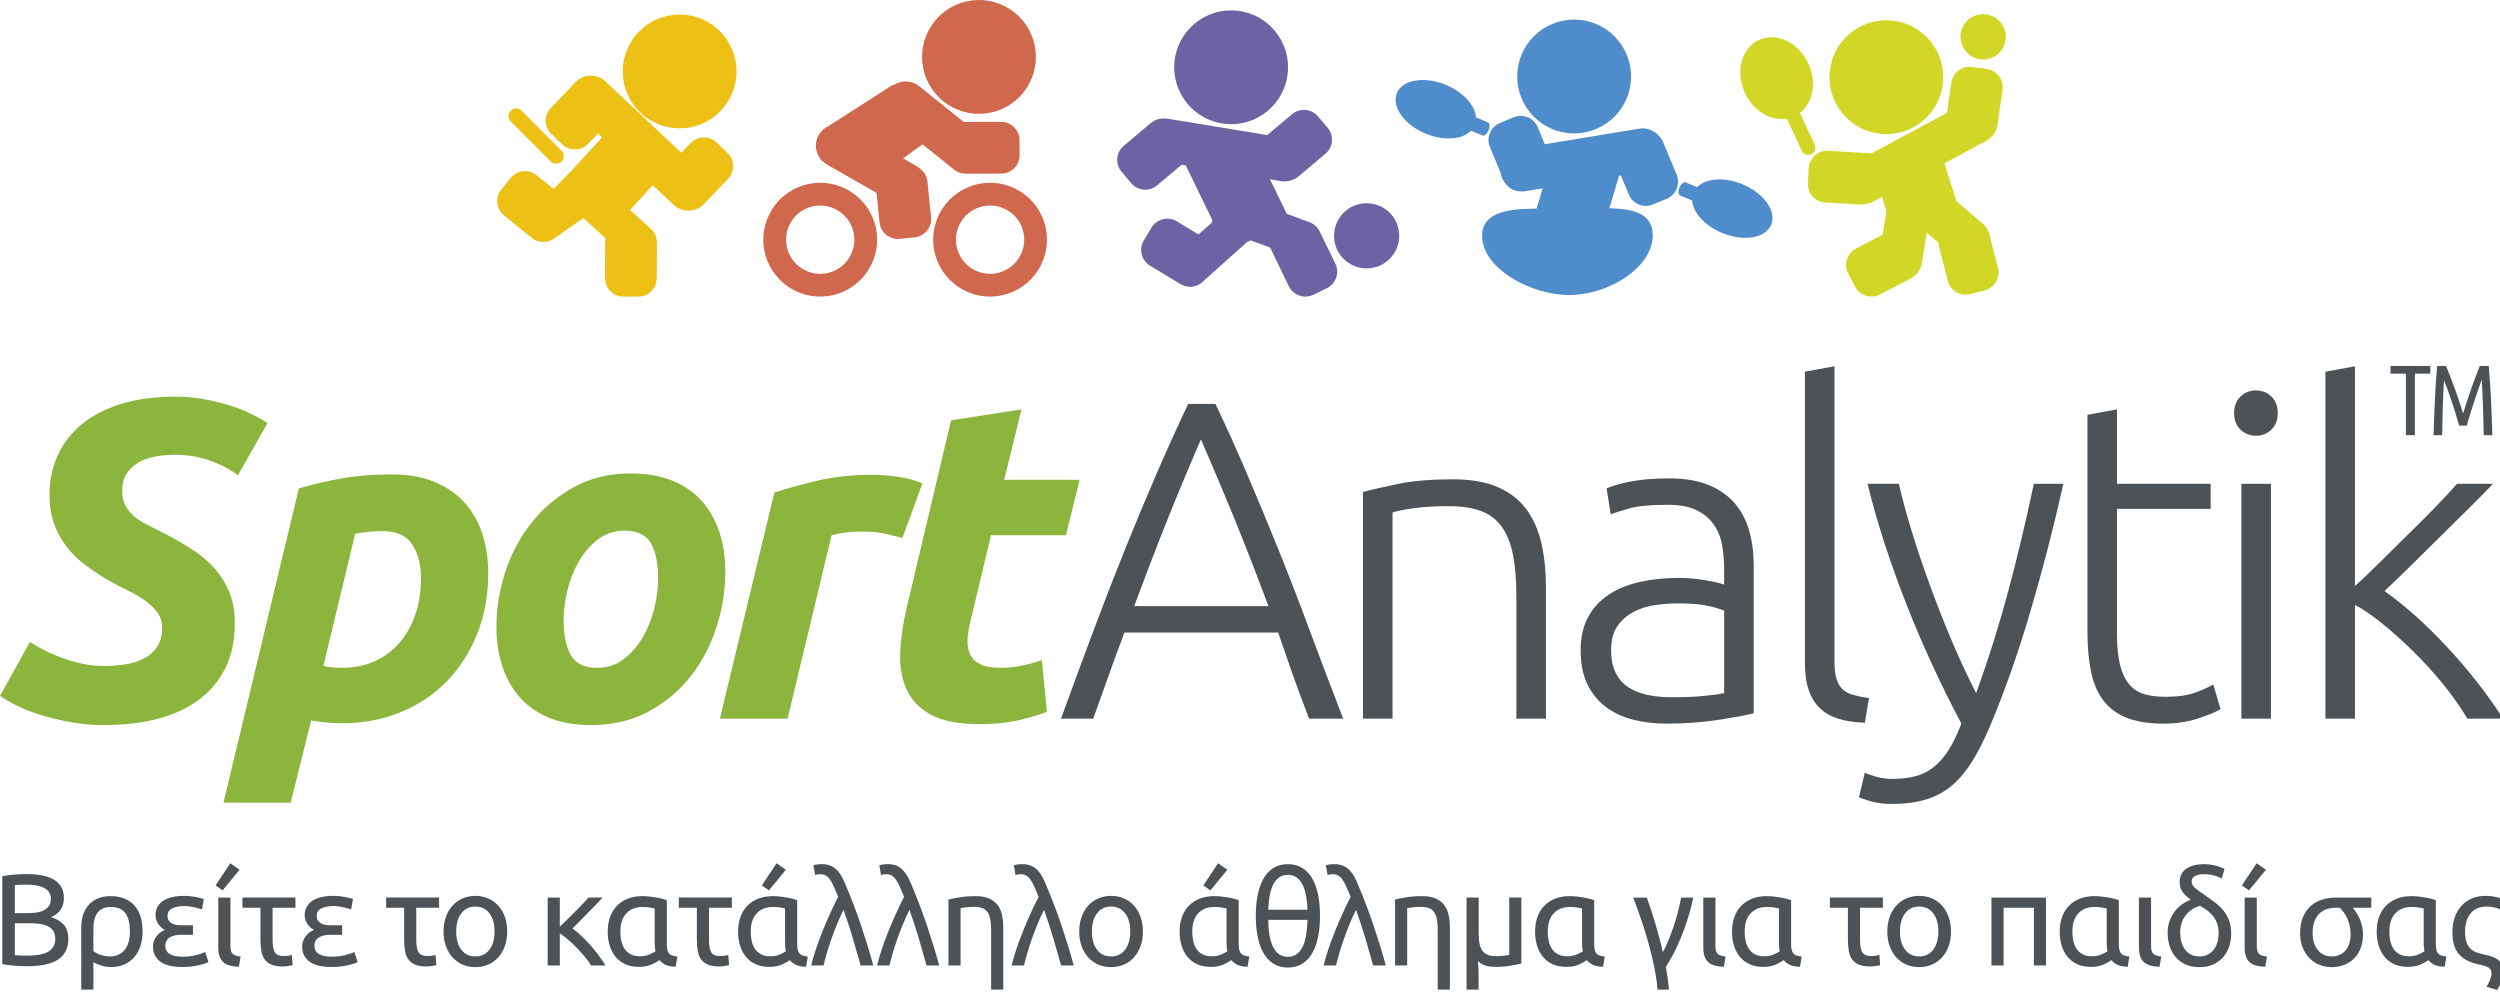 <?xml version="1.0" encoding="utf-8"?>
<!-- Generator: Adobe Illustrator 16.0.4, SVG Export Plug-In . SVG Version: 6.00 Build 0)  -->
<!DOCTYPE svg PUBLIC "-//W3C//DTD SVG 1.1//EN" "http://www.w3.org/Graphics/SVG/1.1/DTD/svg11.dtd">
<svg version="1.1" id="Vrstva_1" xmlns="http://www.w3.org/2000/svg" xmlns:xlink="http://www.w3.org/1999/xlink" x="0px" y="0px"
	 width="590px" height="237px" viewBox="0 0 590 237" enable-background="new 0 0 590 237" xml:space="preserve">
<g>
	<path fill="#D2D626" d="M445.182,31.651c7.41,0,13.426-6.017,13.426-13.428c0-7.419-6.016-13.437-13.426-13.437
		c-7.424,0-13.428,6.018-13.428,13.437C431.754,25.635,437.758,31.651,445.182,31.651z M427.463,36.398
		c0.842-0.396,1.213-1.395,0.807-2.248l-3.492-7.492c3.111-2.398,4.041-7.275,1.99-11.687c-2.316-4.985-7.562-7.455-11.68-5.531
		c-4.139,1.935-5.609,7.526-3.285,12.509c1.998,4.277,6.143,6.692,9.896,6.061l3.518,7.573
		C425.615,36.422,426.608,36.789,427.463,36.398z M471.543,12.719c2.217-1.942,2.447-5.325,0.5-7.55
		c-1.943-2.215-5.324-2.434-7.537-0.5c-2.213,1.941-2.451,5.317-0.5,7.537C465.948,14.432,469.33,14.661,471.543,12.719z
		 M468.901,16.301l-3.482-0.494c-2.367-0.337-4.574,1.318-4.904,3.694l-1.035,7.128l-16.416,8.834
		c-0.359,0.117-0.674,0.29-0.934,0.502l-0.4,0.215l-10.312-0.587c-2.398-0.133-4.441,1.719-4.576,4.108l-0.174,3.526
		c-0.137,2.399,1.707,4.441,4.102,4.565l8.41,0.47c0.449,0.023,0.877-0.042,1.289-0.146c0.555-0.092,1.104-0.259,1.621-0.546
		l2.068-1.113l1.039,3.293l-0.889,5.622l-6.326,3.317c-2.117,1.114-2.936,3.74-1.807,5.873l1.635,3.115
		c1.123,2.117,3.752,2.934,5.877,1.818l6.744-3.543c0.484-0.195,0.934-0.455,1.334-0.784c0.16-0.124,0.303-0.261,0.443-0.402
		c0.047-0.048,0.096-0.092,0.141-0.142c0.166-0.186,0.312-0.384,0.443-0.594c0.049-0.073,0.102-0.143,0.146-0.22
		c0.018-0.033,0.031-0.066,0.047-0.1c0.293-0.529,0.512-1.111,0.602-1.747l1.115-7.049l0.018-0.005l2.723,2.33
		c0.016,0.303,0.059,0.609,0.139,0.914l2.115,8.155c0.607,2.324,2.988,3.71,5.305,3.104l3.42-0.903
		c2.314-0.611,3.697-2.99,3.092-5.307l-1.852-7.142c-0.072-0.63-0.26-1.246-0.562-1.814c-0.283-0.579-0.689-1.067-1.172-1.458
		c-0.021-0.016-0.033-0.036-0.053-0.052l-6.174-5.278l-2.803-8.928l9.963-5.356c0.854-0.476,1.504-1.169,1.953-1.965
		c0.006-0.013,0.016-0.025,0.023-0.039c0.076-0.136,0.137-0.278,0.201-0.421c0.076-0.169,0.146-0.339,0.203-0.52
		c0.037-0.12,0.062-0.242,0.09-0.364c0.021-0.102,0.061-0.197,0.076-0.303l1.184-8.348
		C472.938,18.839,471.289,16.639,468.901,16.301z"/>
	<path fill="#6D63A4" d="M290.549,29.308c7.412,0,13.43-6.015,13.43-13.428c0-7.418-6.018-13.431-13.43-13.431
		c-7.422,0-13.438,6.013-13.438,13.431C277.112,23.293,283.127,29.308,290.549,29.308z M322.526,47.96
		c-4.244,0-7.691,3.446-7.691,7.689c0,4.25,3.447,7.693,7.691,7.693c4.252,0,7.695-3.443,7.695-7.693
		C330.221,51.406,326.778,47.96,322.526,47.96z M311.442,54.617c-0.527-1.09-1.453-1.857-2.518-2.214l0.002-0.006l-5.244-1.928
		l-3.961-8.15l2.703,0.446c0.771,0.113,1.523,0.031,2.225-0.183c0.611-0.158,1.195-0.438,1.709-0.875l6.449-5.424
		c1.836-1.549,2.062-4.293,0.516-6.13l-2.281-2.688c-1.541-1.83-4.285-2.066-6.113-0.517l-5.867,4.932l-23.597-3.887
		c-0.422-0.062-0.834-0.056-1.239-0.016c-0.814,0.042-1.612,0.316-2.31,0.824c-0.174,0.116-0.338,0.242-0.497,0.377l-6.22,5.236
		c-1.838,1.55-2.066,4.286-0.514,6.117l2.272,2.696c1.55,1.835,4.292,2.071,6.122,0.513l5.781-4.858l0.979,0.162
		c0.002,0.004,0.003,0.008,0.004,0.012L286.135,52l-0.195,0.604l-3.109,2.723l-5.11-3.102c-2.048-1.234-4.72-0.561-5.961,1.488
		l-1.822,3.017c-1.24,2.06-0.573,4.727,1.475,5.972l7.219,4.361c1.513,0.913,3.364,0.785,4.726-0.168l0.01,0.01l0.051-0.046
		c0.234-0.169,0.454-0.365,0.654-0.584l10.213-9.142l0.874-0.402l4.586,1.685l4.414,9.141c1.053,2.161,3.66,3.05,5.805,2.002
		l3.184-1.549c2.148-1.05,3.041-3.656,1.984-5.813L311.442,54.617z"/>
	<path fill="#D0684D" d="M224.929,25.398c6.607,3.373,14.697,0.748,18.07-5.852c3.373-6.61,0.751-14.701-5.854-18.077
		c-6.606-3.37-14.698-0.747-18.071,5.856C215.704,13.931,218.326,22.016,224.929,25.398z M218.881,42.866
		c-0.127-1.236-0.767-2.289-1.678-2.99c-0.296-0.278-0.618-0.536-0.988-0.744l-3.081-1.764l4.59-3.311l7.291,5.854
		c0.001,0.001,0.002,0.001,0.002,0.001c0.719,0.622,1.635,1.011,2.648,1.056c0.076,0.008,0.152,0.015,0.229,0.02l8.401-0.019
		c2.398-0.008,4.335-1.951,4.325-4.352l-0.01-3.524c-0.002-2.407-1.955-4.344-4.356-4.338l-8.433,0.016
		c-0.121,0-0.233,0.025-0.351,0.036l-10.588-8.505c-1.745-1.379-4.106-1.413-5.884-0.28c-0.289,0.047-0.568,0.154-0.819,0.335
		l-14.577,9.347c-0.011,0.008-0.015,0.021-0.025,0.028c-0.969,0.433-1.819,1.153-2.375,2.15c-1.375,2.459-0.5,5.561,1.952,6.936
		l11.715,6.711l0.703,6.973c0.239,2.388,2.373,4.122,4.766,3.876l3.507-0.358c2.382-0.244,4.123-2.379,3.881-4.758L218.881,42.866z
		 M239.767,44.603c-6.603-3.374-14.7-0.753-18.073,5.857c-3.368,6.601-0.75,14.684,5.863,18.063
		c6.601,3.379,14.691,0.754,18.062-5.855C248.992,56.066,246.372,47.97,239.767,44.603z M240.834,60.231
		c-2.022,3.965-6.879,5.526-10.839,3.511c-3.966-2.023-5.531-6.883-3.514-10.845c2.024-3.96,6.879-5.537,10.845-3.504
		C241.281,51.41,242.857,56.267,240.834,60.231z M199.679,44.603c-6.609-3.374-14.699-0.753-18.067,5.857
		c-3.376,6.601-0.756,14.684,5.848,18.063c6.606,3.379,14.699,0.754,18.069-5.855C208.905,56.066,206.282,47.97,199.679,44.603z
		 M200.748,60.231c-2.025,3.965-6.882,5.526-10.838,3.511c-3.968-2.023-5.541-6.883-3.519-10.845
		c2.022-3.96,6.877-5.537,10.846-3.504C201.2,51.41,202.773,56.267,200.748,60.231z"/>
	<path fill="#4E8CCB" d="M371.494,31.478c7.42,0,13.439-6.006,13.439-13.429c0-7.415-6.02-13.426-13.439-13.426
		c-7.432,0-13.43,6.011-13.43,13.426C358.065,25.472,364.063,31.478,371.494,31.478z M392.461,33.457
		c-0.248-0.595-0.617-1.097-1.061-1.51c-1.102-1.193-2.754-1.844-4.479-1.59l-22.348,3.677l-1.652-3.997
		c-0.92-2.223-3.461-3.272-5.684-2.357l-3.256,1.346c-2.221,0.917-3.281,3.457-2.361,5.672l2.547,6.143
		c0.164,1.115,0.689,2.08,1.43,2.823c0.832,0.958,2.035,1.513,3.297,1.505c0.35,0.021,0.705,0.009,1.066-0.044l4.098-0.674
		l-1.418,4.78c-6.801,0.038-12.873,0.833-12.852,6.461c0.037,7.765,11.623,14,20.713,13.928c9.09-0.056,19.562-6.407,19.543-14.165
		c-0.016-5.076-4.551-6.172-10.225-6.308l2.273-7.66l0.443-0.073l1.865,4.491c0.912,2.22,3.457,3.273,5.662,2.357l3.266-1.34
		c2.219-0.913,3.275-3.454,2.367-5.679L392.461,33.457z M411.205,43.476c-4.303-1.776-8.652-1.399-10.686,0.68l-2.699-1.117
		c-0.455-0.183-1.105,0.362-1.465,1.221c-0.357,0.865-0.277,1.703,0.172,1.89l2.814,1.166c0.193,2.832,2.979,5.974,7.094,7.674
		c5.076,2.098,10.256,1.221,11.559-1.95C419.328,49.854,416.283,45.573,411.205,43.476z M351.301,30.753
		c0.361-0.859,0.287-1.705-0.164-1.89l-2.814-1.161c-0.193-2.827-2.977-5.969-7.094-7.677c-5.076-2.096-10.26-1.218-11.568,1.955
		c-1.316,3.181,1.73,7.457,6.799,9.562c4.305,1.772,8.658,1.4,10.689-0.688l2.699,1.117
		C350.297,32.157,350.957,31.616,351.301,30.753z"/>
	<path fill="#EDC016" d="M160.399,30.285c7.416,0,13.426-6.008,13.426-13.423c0-7.421-6.011-13.434-13.426-13.434
		c-7.426,0-13.436,6.013-13.436,13.434C146.963,24.277,152.973,30.285,160.399,30.285z M169.133,33.626
		c-1.734-1.655-4.482-1.592-6.145,0.141l-2.193,2.286l-17.918-16.862c-2.079-1.905-5.303-1.761-7.209,0.317
		c-0.069,0.075-0.115,0.162-0.179,0.24l-5.511,5.736c-1.66,1.738-1.594,4.49,0.139,6.14l2.55,2.444
		c1.737,1.654,4.483,1.594,6.141-0.147l2.302-2.396l0.961,0.906l-6.85,7.48l-4.561,4.693l-4.053-3.273
		c-1.873-1.498-4.604-1.206-6.105,0.668l-2.213,2.749c-1.502,1.874-1.204,4.603,0.663,6.103l6.56,5.296
		c1.53,1.235,3.631,1.243,5.17,0.186l0.017,0.02l6.957-4.902l5.284,4.787c-0.071,0.312-0.118,0.634-0.119,0.967l-0.042,8.42
		c-0.008,2.41,1.933,4.352,4.333,4.362l3.527,0.009c2.4,0.007,4.349-1.935,4.354-4.33l0.04-8.432
		c0.007-1.184-0.467-2.257-1.233-3.042l0.005-0.005l-5.111-4.633l5.354-5.845l4.967,4.677c1.33,1.216,3.13,1.585,4.753,1.152
		c0.819-0.178,1.595-0.595,2.218-1.25l0.157-0.163c0.022-0.024,0.049-0.04,0.071-0.064c0.014-0.015,0.022-0.033,0.035-0.047
		l5.573-5.807c1.657-1.735,1.599-4.488-0.14-6.141L169.133,33.626z M129.978,38.11c0.707,0.706,1.842,0.706,2.551,0
		c0.701-0.704,0.701-1.841,0-2.55l-9.431-9.441c-0.706-0.703-1.847-0.703-2.555,0c-0.699,0.702-0.704,1.85,0,2.557L129.978,38.11z"
		/>
</g>
<g>
	<g>
		<path fill="#8BB53C" d="M24.545,157.174c1.643,0,3.286-0.124,4.93-0.374c1.642-0.25,3.108-0.695,4.394-1.34
			c1.286-0.644,2.339-1.554,3.162-2.733c0.822-1.178,1.233-2.697,1.233-4.556c0-1.428-0.395-2.66-1.18-3.697
			c-0.786-1.034-1.786-1.983-3-2.84c-1.215-0.856-2.572-1.643-4.073-2.357c-1.5-0.716-3.001-1.501-4.502-2.359
			c-1.928-1.142-3.75-2.356-5.465-3.644c-1.716-1.285-3.18-2.732-4.395-4.34c-1.214-1.607-2.18-3.395-2.894-5.359
			c-0.715-1.965-1.071-4.233-1.071-6.806c0-3.286,0.624-6.341,1.875-9.164c1.25-2.822,3.108-5.27,5.572-7.342
			c2.466-2.072,5.556-3.697,9.271-4.877c3.715-1.179,8.075-1.769,13.076-1.769c2.286,0,4.502,0.197,6.646,0.59
			s4.145,0.875,6.001,1.447c1.858,0.572,3.556,1.233,5.091,1.983c1.536,0.75,2.84,1.482,3.912,2.196l-6.966,12.326
			c-1.787-1.358-3.965-2.501-6.537-3.429c-2.572-0.929-5.359-1.394-8.359-1.394c-1.644,0-3.216,0.143-4.717,0.428
			c-1.501,0.287-2.822,0.768-3.965,1.447s-2.055,1.555-2.733,2.626c-0.679,1.072-1.019,2.394-1.019,3.965
			c0,1.429,0.268,2.626,0.804,3.591c0.536,0.965,1.233,1.805,2.091,2.519c0.857,0.716,1.857,1.357,3,1.93
			c1.143,0.573,2.358,1.179,3.644,1.822c2.214,1.144,4.359,2.357,6.431,3.644c2.072,1.286,3.894,2.771,5.466,4.448
			c1.572,1.68,2.824,3.59,3.752,5.733c0.928,2.145,1.393,4.682,1.393,7.61c0,4.073-0.75,7.61-2.251,10.612
			c-1.501,3.001-3.607,5.5-6.323,7.5c-2.715,2.002-5.948,3.484-9.7,4.449c-3.75,0.965-7.914,1.448-12.486,1.448
			c-3.001,0-5.805-0.252-8.414-0.753c-2.607-0.499-4.965-1.088-7.073-1.767c-2.108-0.679-3.93-1.411-5.466-2.198
			c-1.538-0.785-2.771-1.499-3.699-2.145l7.075-12.753c0.857,0.572,1.894,1.18,3.108,1.821c1.215,0.645,2.589,1.251,4.126,1.824
			c1.536,0.57,3.161,1.053,4.877,1.445C20.9,156.978,22.687,157.174,24.545,157.174z"/>
		<path fill="#8BB53C" d="M115.223,135.203c0,5.216-0.858,9.986-2.572,14.309c-1.715,4.323-4.091,8.057-7.128,11.2
			c-3.037,3.145-6.682,5.592-10.933,7.342c-4.251,1.751-8.876,2.626-13.878,2.626c-2.429,0-4.86-0.217-7.289-0.644l-4.822,19.398
			H52.738l17.792-74.167c2.858-0.857,6.126-1.625,9.807-2.304c3.681-0.679,7.664-1.019,11.952-1.019c4,0,7.447,0.608,10.342,1.823
			c2.894,1.215,5.27,2.876,7.126,4.984c1.858,2.109,3.233,4.574,4.126,7.395C114.776,128.969,115.223,131.988,115.223,135.203z
			 M76.318,157.174c1.215,0.286,2.714,0.43,4.501,0.43c2.787,0,5.322-0.518,7.608-1.554c2.286-1.037,4.235-2.483,5.842-4.342
			c1.607-1.856,2.859-4.089,3.752-6.698c0.894-2.607,1.339-5.484,1.339-8.629c0-3.071-0.679-5.681-2.036-7.823
			c-1.358-2.144-3.716-3.215-7.073-3.215c-2.288,0-4.431,0.213-6.431,0.643L76.318,157.174z"/>
		<path fill="#8BB53C" d="M139.449,171.109c-3.787,0-7.073-0.573-9.86-1.716c-2.787-1.144-5.091-2.75-6.913-4.823
			c-1.822-2.072-3.198-4.52-4.126-7.341c-0.929-2.822-1.393-5.95-1.393-9.38c0-4.287,0.695-8.573,2.09-12.861
			c1.393-4.288,3.447-8.145,6.163-11.575c2.715-3.43,6.037-6.234,9.966-8.414c3.93-2.179,8.433-3.269,13.506-3.269
			c3.715,0,6.985,0.572,9.807,1.715s5.145,2.751,6.966,4.823c1.822,2.074,3.198,4.521,4.126,7.343
			c0.929,2.821,1.395,5.948,1.395,9.377c0,4.288-0.679,8.574-2.037,12.861c-1.358,4.288-3.359,8.146-6.003,11.576
			c-2.644,3.431-5.948,6.234-9.913,8.414C149.256,170.018,144.665,171.109,139.449,171.109z M147.381,125.236
			c-2.357,0-4.431,0.679-6.216,2.037c-1.787,1.357-3.288,3.071-4.502,5.143c-1.215,2.071-2.125,4.341-2.732,6.807
			c-0.607,2.466-0.912,4.806-0.912,7.02c0,3.645,0.572,6.448,1.715,8.414c1.143,1.964,3.215,2.947,6.216,2.947
			c2.357,0,4.429-0.679,6.216-2.037c1.787-1.357,3.288-3.072,4.502-5.145c1.215-2.071,2.125-4.341,2.732-6.805
			c0.607-2.464,0.912-4.806,0.912-7.02c0-3.645-0.572-6.449-1.715-8.414S150.382,125.236,147.381,125.236z"/>
		<path fill="#8BB53C" d="M212.98,126.95c-1.429-0.355-2.842-0.695-4.235-1.019c-1.393-0.32-3.447-0.482-6.163-0.482
			c-1,0-2.108,0.09-3.323,0.269c-1.215,0.178-2.215,0.374-3,0.591l-10.397,43.3h-15.97l12.862-53.376
			c3.073-1,6.521-1.946,10.342-2.84c3.824-0.894,8.128-1.34,12.917-1.34c1.785,0,3.767,0.162,5.947,0.482
			c2.18,0.322,4.091,0.84,5.735,1.554L212.98,126.95z"/>
		<path fill="#8BB53C" d="M224.452,99.19l16.612-2.572l-4.071,16.613h17.792l-3.216,13.078h-17.685l-4.715,19.72
			c-0.429,1.644-0.697,3.18-0.804,4.608c-0.108,1.43,0.071,2.662,0.536,3.697c0.464,1.038,1.268,1.84,2.411,2.412
			c1.143,0.573,2.715,0.857,4.717,0.857c1.714,0,3.376-0.161,4.983-0.482s3.233-0.768,4.876-1.34l1.18,12.22
			c-2.145,0.785-4.466,1.464-6.966,2.036c-2.501,0.569-5.467,0.855-8.896,0.855c-4.93,0-8.754-0.732-11.469-2.196
			s-4.644-3.464-5.787-6.001c-1.143-2.538-1.644-5.449-1.501-8.735s0.644-6.754,1.501-10.397L224.452,99.19z"/>
		<path fill="#4C5256" d="M308.951,169.608c-1.408-3.634-2.709-7.137-3.898-10.506c-1.189-3.367-2.326-6.646-3.41-9.833h-36.259
			c-1.231,3.188-2.439,6.469-3.625,9.836c-1.185,3.371-2.439,6.872-3.764,10.503h-7.61c2.82-7.733,5.484-14.941,7.992-21.619
			c2.507-6.677,4.966-12.996,7.375-18.956s4.802-11.689,7.176-17.185c2.375-5.495,4.869-11,7.481-16.516h6.447
			c2.617,5.506,5.1,11.011,7.448,16.517c2.348,5.506,4.731,11.237,7.147,17.193c2.418,5.957,4.869,12.279,7.354,18.969
			c2.482,6.687,5.211,13.886,8.186,21.597H308.951z M283.422,103.692c-2.682,6.163-5.296,12.423-7.842,18.78
			c-2.547,6.355-5.183,13.211-7.908,20.568h31.674c-2.738-7.361-5.406-14.222-8.001-20.582
			C288.75,116.099,286.109,109.843,283.422,103.692z"/>
		<path fill="#4C5256" d="M321.664,116.117c2.072-0.572,4.857-1.215,8.357-1.929c3.502-0.714,7.787-1.072,12.859-1.072
			c4.213,0,7.73,0.608,10.551,1.823c2.822,1.215,5.072,2.948,6.752,5.2c1.678,2.249,2.875,4.948,3.59,8.093
			c0.713,3.145,1.07,6.608,1.07,10.396v30.981h-6.975v-28.722c0-3.93-0.268-7.251-0.803-9.967c-0.535-2.715-1.428-4.93-2.676-6.646
			c-1.252-1.713-2.893-2.946-4.926-3.696c-2.035-0.751-4.586-1.126-7.656-1.126c-3.285,0-6.121,0.179-8.512,0.536
			c-2.391,0.356-3.943,0.68-4.658,0.964v48.656h-6.975V116.117z"/>
		<path fill="#4C5256" d="M393.944,112.903c3.641,0,6.732,0.518,9.268,1.554c2.535,1.037,4.59,2.465,6.16,4.287
			c1.57,1.823,2.715,3.984,3.43,6.485c0.713,2.5,1.07,5.216,1.07,8.145v34.94c-0.713,0.215-1.75,0.446-3.107,0.695
			c-1.357,0.252-2.93,0.52-4.717,0.806s-3.77,0.518-5.949,0.695c-2.18,0.18-4.412,0.27-6.697,0.27c-2.932,0-5.629-0.322-8.094-0.965
			c-2.467-0.643-4.611-1.66-6.432-3.053c-1.822-1.394-3.25-3.18-4.287-5.358c-1.037-2.178-1.555-4.84-1.555-7.982
			c0-3,0.572-5.572,1.717-7.716c1.141-2.143,2.748-3.91,4.822-5.305c2.068-1.391,4.535-2.409,7.393-3.053
			c2.857-0.643,5.965-0.963,9.322-0.963c1,0,2.055,0.053,3.16,0.159c1.109,0.108,2.18,0.251,3.217,0.43
			c1.037,0.18,1.928,0.357,2.678,0.535c0.752,0.18,1.27,0.34,1.555,0.482v-3.429c0-1.929-0.143-3.802-0.428-5.626
			c-0.285-1.819-0.912-3.464-1.875-4.928s-2.32-2.643-4.07-3.537c-1.748-0.893-4.051-1.339-6.906-1.339
			c-4.07,0-7.104,0.286-9.104,0.857c-2,0.572-3.463,1.037-4.393,1.393l-0.965-6.123c1.213-0.571,3.09-1.107,5.627-1.607
			C387.319,113.153,390.371,112.903,393.944,112.903z M394.576,164.55c2.715,0,5.09-0.09,7.125-0.27
			c2.035-0.176,3.766-0.409,5.195-0.695v-19.471c-0.785-0.355-2.035-0.731-3.748-1.124c-1.715-0.393-4.072-0.59-7.072-0.59
			c-1.713,0-3.498,0.124-5.355,0.373c-1.857,0.25-3.572,0.785-5.143,1.607c-1.57,0.818-2.855,1.943-3.857,3.369
			c-0.998,1.426-1.498,3.316-1.498,5.672c0,2.068,0.338,3.817,1.016,5.241c0.68,1.428,1.645,2.569,2.895,3.425
			c1.248,0.856,2.75,1.48,4.498,1.873S392.364,164.55,394.576,164.55z"/>
		<path fill="#4C5256" d="M440.114,170.566c-2.359-0.073-4.414-0.376-6.168-0.912c-1.75-0.535-3.215-1.357-4.395-2.464
			s-2.074-2.537-2.684-4.288c-0.605-1.75-0.91-3.946-0.91-6.588V87.727l6.975-1.286v69.643c0,1.714,0.162,3.089,0.484,4.125
			c0.32,1.037,0.803,1.856,1.445,2.464c0.645,0.607,1.484,1.054,2.52,1.34s2.27,0.536,3.697,0.75L440.114,170.566z"/>
		<path fill="#4C5256" d="M462.883,170.766c-2.312-4.347-4.559-8.878-6.74-13.593c-2.186-4.714-4.227-9.481-6.123-14.303
			c-1.898-4.822-3.633-9.644-5.209-14.466c-1.574-4.821-2.932-9.563-4.068-14.224h7.396c0.785,3.434,1.787,7.136,3.002,11.105
			c1.215,3.971,2.586,8.065,4.119,12.283c1.531,4.218,3.221,8.542,5.072,12.975c1.854,4.433,3.867,8.778,6.047,13.041
			c1.582-4.412,2.986-8.582,4.211-12.509c1.223-3.929,2.357-7.839,3.402-11.73c1.043-3.892,2.051-7.873,3.021-11.942
			c0.973-4.07,1.967-8.479,2.979-13.223h6.965c-2.32,10.362-4.926,20.443-7.818,30.243c-2.889,9.801-6.045,18.76-9.467,26.878
			c-1.357,3.215-2.752,5.983-4.186,8.306c-1.434,2.32-3.029,4.231-4.783,5.732c-1.756,1.499-3.799,2.607-6.129,3.322
			c-2.33,0.713-5.068,1.072-8.223,1.072c-1.791,0-3.42-0.217-4.893-0.646c-1.467-0.43-2.381-0.753-2.74-0.967l1.393-5.799
			c0.287,0.213,1.092,0.518,2.414,0.912c1.322,0.391,2.697,0.589,4.129,0.589c2,0,3.803-0.217,5.414-0.643
			c1.607-0.429,3.055-1.161,4.342-2.194c1.285-1.037,2.447-2.374,3.484-4.014C460.93,175.332,461.928,173.264,462.883,170.766z"/>
		<path fill="#4C5256" d="M499.606,114.181h22.098v5.911h-22.098v29.46c0,3.144,0.27,5.697,0.805,7.661
			c0.535,1.963,1.305,3.48,2.305,4.552s2.215,1.785,3.645,2.144c1.428,0.355,3,0.535,4.717,0.535c2.93,0,5.287-0.339,7.074-1.019
			c1.787-0.679,3.18-1.304,4.18-1.876l1.715,5.8c-1,0.644-2.752,1.376-5.252,2.198c-2.504,0.82-5.219,1.232-8.15,1.232
			c-3.432,0-6.307-0.447-8.631-1.341c-2.322-0.892-4.182-2.25-5.574-4.073c-1.395-1.82-2.377-4.09-2.949-6.805
			c-0.572-2.716-0.857-5.931-0.857-9.647V97.896l6.975-1.286V114.181z"/>
		<path fill="#4C5256" d="M537.547,97.489c0,1.642-0.5,2.943-1.5,3.907c-1.002,0.963-2.219,1.444-3.648,1.444
			s-2.646-0.481-3.646-1.444c-1.002-0.963-1.502-2.265-1.502-3.907c0-1.641,0.5-2.942,1.502-3.906c1-0.963,2.217-1.445,3.646-1.445
			s2.646,0.481,3.648,1.445C537.047,94.546,537.547,95.848,537.547,97.489z M535.94,169.608h-6.975v-55.428h6.975V169.608z"/>
		<path fill="#4C5256" d="M562.739,139.499c2.502,1.757,5.041,3.8,7.617,6.126c2.574,2.33,5.113,4.853,7.617,7.567
			c2.502,2.717,4.857,5.504,7.07,8.361c2.211,2.856,4.096,5.542,5.656,8.055h-8.395c-1.67-2.802-3.613-5.558-5.828-8.265
			c-2.217-2.707-4.541-5.256-6.975-7.646c-2.434-2.393-4.867-4.572-7.301-6.539c-2.434-1.97-4.576-3.438-6.43-4.404v26.854h-6.975
			V87.727l6.975-1.286v51.843c1.555-1.354,3.439-3.141,5.654-5.357c2.213-2.216,4.469-4.444,6.766-6.686s4.467-4.412,6.51-6.512
			c2.041-2.102,3.76-3.952,5.156-5.549h8.498c-1.645,1.726-3.529,3.637-5.648,5.731c-2.119,2.097-4.33,4.279-6.629,6.553
			c-2.299,2.272-4.564,4.509-6.791,6.712C567.059,135.378,564.875,137.486,562.739,139.499z"/>
	</g>
</g>
<g>
	<path fill="#4C5256" d="M573.547,86.362v1.815h-3.631v14.524h-2.123V88.177h-3.631v-1.815H573.547z"/>
	<path fill="#4C5256" d="M580.36,100.438c-0.314-1.132-0.635-2.216-0.965-3.254c-0.33-1.037-0.65-2.016-0.955-2.935
		c-0.307-0.92-0.602-1.757-0.885-2.511s-0.543-1.415-0.777-1.98c-0.064,0.896-0.115,1.883-0.154,2.959
		c-0.039,1.077-0.078,2.181-0.117,3.313c-0.039,1.131-0.07,2.268-0.094,3.407c-0.025,1.14-0.045,2.229-0.061,3.266h-2.027
		c0.047-1.415,0.096-2.841,0.143-4.279c0.047-1.438,0.105-2.854,0.176-4.244c0.07-1.391,0.15-2.747,0.236-4.067
		s0.186-2.57,0.295-3.749h2.09c0.283,0.676,0.607,1.482,0.969,2.417c0.361,0.936,0.729,1.914,1.098,2.936
		c0.371,1.022,0.729,2.043,1.076,3.065c0.346,1.022,0.646,1.957,0.896,2.806c0.252-0.849,0.543-1.784,0.873-2.806
		c0.328-1.021,0.674-2.043,1.035-3.065s0.719-2,1.072-2.936c0.352-0.935,0.67-1.741,0.953-2.417h2.104
		c0.109,1.179,0.207,2.429,0.295,3.749c0.086,1.32,0.166,2.676,0.236,4.067c0.07,1.391,0.129,2.806,0.176,4.244
		c0.047,1.438,0.096,2.864,0.143,4.279h-2.029c-0.031-1.037-0.059-2.13-0.082-3.277c-0.023-1.147-0.055-2.299-0.094-3.454
		c-0.039-1.156-0.082-2.279-0.129-3.372c-0.049-1.093-0.104-2.095-0.166-3.006c-0.143,0.393-0.318,0.884-0.531,1.474
		c-0.211,0.589-0.432,1.23-0.66,1.922c-0.227,0.692-0.463,1.402-0.707,2.133c-0.244,0.731-0.473,1.435-0.684,2.11
		c-0.213,0.676-0.4,1.293-0.566,1.851c-0.164,0.558-0.295,1.01-0.389,1.355H580.36z"/>
</g>
<g>
	<path fill="#4C5256" d="M6.302,228.027c-0.432,0-0.899-0.011-1.402-0.03c-0.503-0.021-1.006-0.052-1.509-0.093
		c-0.503-0.041-1.001-0.093-1.494-0.154c-0.493-0.062-0.944-0.143-1.355-0.246v-20.697c0.411-0.103,0.862-0.186,1.355-0.247
		c0.493-0.062,0.991-0.112,1.494-0.153c0.503-0.041,1.001-0.072,1.494-0.093s0.955-0.03,1.386-0.03c1.232,0,2.387,0.092,3.465,0.276
		c1.078,0.186,2.012,0.498,2.803,0.939c0.79,0.442,1.412,1.022,1.863,1.74c0.452,0.72,0.678,1.602,0.678,2.649
		c0,1.17-0.277,2.13-0.832,2.88c-0.555,0.749-1.294,1.309-2.218,1.678c1.252,0.37,2.249,0.955,2.988,1.756s1.109,1.931,1.109,3.389
		c0,2.136-0.786,3.742-2.356,4.819C12.2,227.488,9.71,228.027,6.302,228.027z M3.499,215.492H6.64c0.739,0,1.437-0.051,2.095-0.154
		c0.657-0.103,1.227-0.287,1.709-0.555c0.482-0.267,0.862-0.615,1.14-1.047c0.277-0.432,0.416-0.975,0.416-1.633
		c0-0.615-0.144-1.134-0.431-1.555c-0.288-0.421-0.683-0.76-1.186-1.017s-1.093-0.446-1.771-0.57
		c-0.677-0.123-1.396-0.185-2.156-0.185c-0.76,0-1.355,0.011-1.787,0.031c-0.431,0.021-0.821,0.052-1.17,0.092V215.492z
		 M3.499,217.895v7.515c0.226,0.021,0.493,0.042,0.801,0.062c0.267,0.021,0.58,0.036,0.939,0.047s0.775,0.016,1.248,0.016
		c0.883,0,1.72-0.057,2.51-0.17c0.79-0.112,1.483-0.312,2.079-0.601c0.595-0.287,1.073-0.688,1.432-1.201
		c0.359-0.513,0.539-1.16,0.539-1.94c0-0.697-0.134-1.288-0.4-1.771c-0.267-0.482-0.652-0.867-1.155-1.155
		c-0.503-0.287-1.104-0.493-1.802-0.616c-0.698-0.123-1.479-0.185-2.341-0.185H3.499z"/>
	<path fill="#4C5256" d="M26.291,228.212c-0.904,0-1.73-0.123-2.479-0.369s-1.34-0.503-1.771-0.77v6.468h-2.864V218.88
		c0-1.108,0.149-2.114,0.447-3.019c0.297-0.903,0.739-1.679,1.324-2.325c0.585-0.646,1.298-1.149,2.141-1.509
		c0.842-0.359,1.817-0.539,2.926-0.539c2.443,0,4.328,0.714,5.652,2.141c1.325,1.427,1.987,3.506,1.987,6.236
		c0,1.212-0.165,2.326-0.493,3.342c-0.329,1.017-0.806,1.895-1.433,2.634s-1.396,1.319-2.31,1.74
		C28.503,228.002,27.461,228.212,26.291,228.212z M22.04,224.455c0.636,0.473,1.294,0.801,1.971,0.985
		c0.678,0.185,1.314,0.277,1.91,0.277c0.821,0,1.529-0.148,2.125-0.447c0.595-0.297,1.088-0.708,1.478-1.231
		s0.678-1.145,0.862-1.863c0.185-0.719,0.277-1.488,0.277-2.311c0-1.868-0.349-3.306-1.047-4.312
		c-0.699-1.006-1.879-1.51-3.542-1.51c-1.294,0-2.29,0.422-2.988,1.264c-0.698,0.842-1.047,2.197-1.047,4.065V224.455z"/>
	<path fill="#4C5256" d="M43.415,211.427c0.493,0,0.986,0.025,1.479,0.076c0.493,0.052,0.949,0.119,1.371,0.2
		c0.42,0.083,0.79,0.165,1.109,0.247c0.318,0.082,0.559,0.164,0.724,0.246l-0.431,2.434c-0.103-0.041-0.303-0.108-0.601-0.2
		c-0.298-0.093-0.642-0.186-1.032-0.277c-0.391-0.093-0.812-0.17-1.263-0.231s-0.883-0.092-1.293-0.092
		c-1.109,0-2.043,0.18-2.803,0.539c-0.76,0.359-1.14,0.929-1.14,1.709c0,0.493,0.103,0.889,0.308,1.186
		c0.205,0.298,0.462,0.529,0.77,0.693s0.657,0.272,1.047,0.323c0.39,0.052,0.77,0.077,1.139,0.077h2.741v2.248h-2.803
		c-0.473,0-0.935,0.047-1.386,0.139c-0.452,0.093-0.853,0.236-1.201,0.432c-0.35,0.195-0.627,0.462-0.832,0.801
		c-0.206,0.339-0.308,0.754-0.308,1.247c0,1.705,1.406,2.557,4.22,2.557c0.595,0,1.17-0.041,1.725-0.123s1.062-0.186,1.524-0.309
		c0.462-0.123,0.863-0.246,1.201-0.369c0.339-0.123,0.59-0.226,0.755-0.309l0.77,2.372c-0.185,0.103-0.473,0.221-0.862,0.354
		c-0.391,0.134-0.853,0.262-1.386,0.385c-0.534,0.123-1.145,0.226-1.833,0.308c-0.688,0.082-1.432,0.123-2.233,0.123
		c-0.739,0-1.509-0.066-2.31-0.2s-1.53-0.374-2.187-0.724c-0.657-0.349-1.201-0.842-1.632-1.479
		c-0.431-0.636-0.647-1.457-0.647-2.464c0-0.82,0.257-1.591,0.77-2.31s1.191-1.252,2.033-1.602
		c-0.227-0.082-0.467-0.231-0.724-0.447c-0.257-0.215-0.498-0.472-0.724-0.77c-0.226-0.298-0.411-0.632-0.554-1.001
		c-0.144-0.369-0.216-0.771-0.216-1.201c0-0.76,0.159-1.427,0.478-2.002c0.318-0.575,0.77-1.058,1.355-1.447
		c0.585-0.391,1.293-0.678,2.125-0.863C41.49,211.519,42.409,211.427,43.415,211.427z"/>
	<path fill="#4C5256" d="M56.536,205.267l-4.004,4.866l-1.663-1.171l3.48-5.235L56.536,205.267z M56.382,228.15
		c-1.766-0.041-3.019-0.42-3.758-1.14c-0.739-0.718-1.109-1.837-1.109-3.356v-11.827h2.865v11.365c0,0.473,0.041,0.862,0.123,1.17
		c0.082,0.308,0.215,0.555,0.4,0.739c0.185,0.185,0.431,0.323,0.739,0.416c0.308,0.092,0.688,0.169,1.14,0.23L56.382,228.15z"/>
	<path fill="#4C5256" d="M69.072,227.781c-0.288,0.062-0.642,0.128-1.063,0.2c-0.421,0.071-0.837,0.107-1.247,0.107
		c-1.089,0-1.971-0.139-2.649-0.415c-0.678-0.277-1.217-0.683-1.617-1.217s-0.673-1.206-0.816-2.018
		c-0.144-0.811-0.216-1.75-0.216-2.818v-7.392h-4.25v-2.402h12.505v2.402h-5.39v7.361c0,0.801,0.046,1.463,0.138,1.986
		c0.093,0.523,0.241,0.935,0.447,1.231c0.205,0.298,0.478,0.509,0.816,0.632c0.338,0.123,0.754,0.185,1.247,0.185
		c0.39,0,0.755-0.025,1.094-0.077c0.338-0.051,0.61-0.107,0.816-0.169L69.072,227.781z"/>
	<path fill="#4C5256" d="M78.619,211.427c0.493,0,0.986,0.025,1.479,0.076c0.493,0.052,0.949,0.119,1.371,0.2
		c0.42,0.083,0.79,0.165,1.109,0.247c0.318,0.082,0.559,0.164,0.724,0.246l-0.431,2.434c-0.103-0.041-0.303-0.108-0.601-0.2
		c-0.298-0.093-0.642-0.186-1.032-0.277c-0.391-0.093-0.812-0.17-1.263-0.231s-0.883-0.092-1.293-0.092
		c-1.109,0-2.043,0.18-2.803,0.539c-0.76,0.359-1.14,0.929-1.14,1.709c0,0.493,0.103,0.889,0.308,1.186
		c0.205,0.298,0.462,0.529,0.77,0.693s0.657,0.272,1.047,0.323c0.39,0.052,0.77,0.077,1.139,0.077h2.741v2.248h-2.803
		c-0.473,0-0.935,0.047-1.386,0.139c-0.452,0.093-0.853,0.236-1.201,0.432c-0.35,0.195-0.627,0.462-0.832,0.801
		c-0.206,0.339-0.308,0.754-0.308,1.247c0,1.705,1.406,2.557,4.22,2.557c0.595,0,1.17-0.041,1.725-0.123s1.062-0.186,1.524-0.309
		c0.462-0.123,0.863-0.246,1.201-0.369c0.339-0.123,0.59-0.226,0.755-0.309l0.77,2.372c-0.185,0.103-0.473,0.221-0.862,0.354
		c-0.391,0.134-0.853,0.262-1.386,0.385c-0.534,0.123-1.145,0.226-1.833,0.308c-0.688,0.082-1.432,0.123-2.233,0.123
		c-0.739,0-1.509-0.066-2.31-0.2s-1.53-0.374-2.187-0.724c-0.657-0.349-1.201-0.842-1.632-1.479
		c-0.431-0.636-0.647-1.457-0.647-2.464c0-0.82,0.257-1.591,0.77-2.31s1.191-1.252,2.033-1.602
		c-0.227-0.082-0.467-0.231-0.724-0.447c-0.257-0.215-0.498-0.472-0.724-0.77c-0.226-0.298-0.411-0.632-0.554-1.001
		c-0.144-0.369-0.216-0.771-0.216-1.201c0-0.76,0.159-1.427,0.478-2.002c0.318-0.575,0.77-1.058,1.355-1.447
		c0.585-0.391,1.293-0.678,2.125-0.863C76.694,211.519,77.613,211.427,78.619,211.427z"/>
	<path fill="#4C5256" d="M102.981,227.781c-0.288,0.062-0.642,0.128-1.063,0.2c-0.421,0.071-0.837,0.107-1.247,0.107
		c-1.089,0-1.971-0.139-2.649-0.415c-0.678-0.277-1.217-0.683-1.617-1.217s-0.673-1.206-0.816-2.018
		c-0.144-0.811-0.216-1.75-0.216-2.818v-7.392h-4.25v-2.402h12.505v2.402h-5.39v7.361c0,0.801,0.046,1.463,0.138,1.986
		c0.093,0.523,0.241,0.935,0.447,1.231c0.205,0.298,0.478,0.509,0.816,0.632c0.338,0.123,0.754,0.185,1.247,0.185
		c0.39,0,0.755-0.025,1.094-0.077c0.338-0.051,0.61-0.107,0.816-0.169L102.981,227.781z"/>
	<path fill="#4C5256" d="M119.705,219.835c0,1.273-0.185,2.423-0.554,3.449c-0.37,1.027-0.888,1.91-1.555,2.649
		c-0.667,0.739-1.463,1.309-2.387,1.709s-1.93,0.601-3.019,0.601s-2.094-0.2-3.018-0.601c-0.924-0.4-1.72-0.97-2.387-1.709
		c-0.667-0.739-1.186-1.622-1.555-2.649c-0.37-1.026-0.555-2.176-0.555-3.449c0-1.252,0.185-2.397,0.555-3.435
		c0.37-1.036,0.888-1.925,1.555-2.664c0.667-0.739,1.463-1.309,2.387-1.709c0.924-0.4,1.93-0.601,3.018-0.601s2.095,0.2,3.019,0.601
		s1.72,0.97,2.387,1.709c0.667,0.739,1.186,1.628,1.555,2.664C119.52,217.438,119.705,218.583,119.705,219.835z M116.718,219.835
		c0-1.807-0.406-3.239-1.217-4.297c-0.812-1.058-1.915-1.586-3.311-1.586s-2.5,0.528-3.311,1.586s-1.216,2.49-1.216,4.297
		s0.405,3.239,1.216,4.297s1.915,1.586,3.311,1.586s2.5-0.528,3.311-1.586C116.312,223.074,116.718,221.642,116.718,219.835z"/>
	<path fill="#4C5256" d="M135.104,219.126c0.636,0.452,1.325,1.022,2.064,1.71c0.739,0.688,1.463,1.432,2.171,2.232
		c0.708,0.801,1.371,1.617,1.986,2.449c0.616,0.831,1.14,1.606,1.571,2.325h-3.388c-0.452-0.698-0.981-1.411-1.586-2.141
		c-0.606-0.729-1.237-1.433-1.894-2.109c-0.658-0.678-1.325-1.304-2.002-1.879c-0.678-0.575-1.314-1.058-1.91-1.448v7.577h-2.865
		v-16.016h2.865v6.868c0.493-0.473,1.057-1.021,1.694-1.647c0.636-0.627,1.278-1.264,1.925-1.91
		c0.647-0.646,1.248-1.263,1.802-1.848c0.554-0.586,1.005-1.073,1.355-1.463h3.326c-0.452,0.492-0.98,1.052-1.586,1.679
		c-0.606,0.626-1.232,1.268-1.879,1.925s-1.289,1.309-1.925,1.955C136.193,218.033,135.617,218.613,135.104,219.126z"/>
	<path fill="#4C5256" d="M151.552,211.488c0.575,0,1.155,0.03,1.74,0.092c0.585,0.062,1.134,0.139,1.647,0.231
		c0.513,0.092,0.98,0.195,1.402,0.308c0.42,0.113,0.765,0.221,1.032,0.323v10.318c0,0.596,0.046,1.073,0.139,1.433
		c0.092,0.359,0.235,0.646,0.431,0.862c0.195,0.215,0.451,0.369,0.77,0.462c0.318,0.092,0.703,0.169,1.155,0.23l-0.4,2.402
		c-0.924,0-1.699-0.139-2.325-0.415c-0.627-0.277-1.135-0.662-1.525-1.155c-0.513,0.391-1.17,0.755-1.971,1.094
		c-0.801,0.338-1.755,0.508-2.864,0.508c-1.212,0-2.274-0.205-3.188-0.616c-0.914-0.41-1.678-0.985-2.294-1.725
		s-1.083-1.617-1.401-2.634c-0.319-1.016-0.478-2.13-0.478-3.342c0-1.293,0.189-2.458,0.57-3.495
		c0.38-1.037,0.924-1.915,1.632-2.634s1.565-1.272,2.572-1.663C149.2,211.684,150.32,211.488,151.552,211.488z M150.997,225.687
		c0.842,0,1.586-0.139,2.233-0.416c0.646-0.276,1.134-0.538,1.463-0.785c-0.123-0.554-0.185-1.17-0.185-1.848v-8.224
		c-0.165-0.062-0.519-0.139-1.062-0.231c-0.544-0.092-1.135-0.139-1.771-0.139c-1.643,0-2.931,0.504-3.865,1.51
		c-0.935,1.006-1.401,2.443-1.401,4.312c0,0.822,0.082,1.587,0.246,2.295c0.164,0.708,0.431,1.324,0.801,1.848
		c0.37,0.524,0.847,0.935,1.433,1.232C149.472,225.538,150.176,225.687,150.997,225.687z"/>
	<path fill="#4C5256" d="M172.064,227.781c-0.288,0.062-0.642,0.128-1.063,0.2c-0.421,0.071-0.837,0.107-1.247,0.107
		c-1.089,0-1.971-0.139-2.649-0.415c-0.678-0.277-1.217-0.683-1.617-1.217s-0.673-1.206-0.816-2.018
		c-0.144-0.811-0.216-1.75-0.216-2.818v-7.392h-4.25v-2.402h12.505v2.402h-5.39v7.361c0,0.801,0.046,1.463,0.138,1.986
		c0.093,0.523,0.241,0.935,0.447,1.231c0.205,0.298,0.478,0.509,0.816,0.632c0.338,0.123,0.754,0.185,1.247,0.185
		c0.39,0,0.755-0.025,1.094-0.077c0.338-0.051,0.61-0.107,0.816-0.169L172.064,227.781z"/>
	<path fill="#4C5256" d="M182.32,211.488c0.575,0,1.155,0.03,1.74,0.092c0.585,0.062,1.134,0.139,1.647,0.231
		c0.513,0.092,0.98,0.195,1.402,0.308c0.42,0.113,0.765,0.221,1.032,0.323v10.318c0,0.596,0.046,1.073,0.139,1.433
		c0.092,0.359,0.235,0.646,0.431,0.862c0.195,0.215,0.451,0.369,0.77,0.462c0.318,0.092,0.703,0.169,1.155,0.23l-0.4,2.402
		c-0.924,0-1.699-0.139-2.325-0.415c-0.627-0.277-1.135-0.662-1.525-1.155c-0.513,0.391-1.17,0.755-1.971,1.094
		c-0.801,0.338-1.755,0.508-2.864,0.508c-1.212,0-2.274-0.205-3.188-0.616c-0.914-0.41-1.678-0.985-2.294-1.725
		s-1.083-1.617-1.401-2.634c-0.319-1.016-0.478-2.13-0.478-3.342c0-1.293,0.189-2.458,0.57-3.495
		c0.38-1.037,0.924-1.915,1.632-2.634s1.565-1.272,2.572-1.663C179.969,211.684,181.088,211.488,182.32,211.488z M181.765,225.687
		c0.842,0,1.586-0.139,2.233-0.416c0.646-0.276,1.134-0.538,1.463-0.785c-0.123-0.554-0.185-1.17-0.185-1.848v-8.224
		c-0.165-0.062-0.519-0.139-1.062-0.231c-0.544-0.092-1.135-0.139-1.771-0.139c-1.643,0-2.931,0.504-3.865,1.51
		c-0.935,1.006-1.401,2.443-1.401,4.312c0,0.822,0.082,1.587,0.246,2.295c0.164,0.708,0.431,1.324,0.801,1.848
		c0.37,0.524,0.847,0.935,1.433,1.232C180.241,225.538,180.944,225.687,181.765,225.687z M185.462,205.267l-4.004,4.866
		l-1.664-1.171l3.48-5.235L185.462,205.267z"/>
	<path fill="#4C5256" d="M199.075,214.722c-0.555,1.109-1.073,2.254-1.556,3.435s-0.924,2.341-1.324,3.48s-0.754,2.238-1.062,3.296
		s-0.565,2.027-0.77,2.91h-2.926c0.288-1.19,0.657-2.464,1.109-3.819s0.96-2.735,1.525-4.143c0.564-1.406,1.165-2.812,1.802-4.22
		c0.636-1.406,1.283-2.746,1.94-4.02c-0.37-0.862-0.698-1.627-0.986-2.294s-0.585-1.227-0.893-1.679
		c-0.308-0.451-0.647-0.79-1.017-1.017c-0.37-0.226-0.811-0.339-1.324-0.339c-0.288,0-0.539,0.021-0.755,0.062
		c-0.215,0.042-0.375,0.082-0.477,0.123l-0.4-2.31c0.103-0.041,0.343-0.093,0.724-0.154c0.38-0.062,0.816-0.092,1.309-0.092
		c0.698,0,1.319,0.103,1.863,0.308c0.544,0.205,1.021,0.493,1.432,0.862c0.411,0.37,0.775,0.807,1.094,1.309
		c0.318,0.504,0.61,1.063,0.877,1.679c1.52,3.553,2.854,7.044,4.004,10.473c1.149,3.429,2.094,6.52,2.833,9.271h-2.988
		c-0.534-1.93-1.135-4.029-1.802-6.299C200.64,219.275,199.896,217.001,199.075,214.722z"/>
	<path fill="#4C5256" d="M214.628,214.722c-0.555,1.109-1.073,2.254-1.556,3.435s-0.924,2.341-1.324,3.48s-0.754,2.238-1.062,3.296
		s-0.565,2.027-0.77,2.91h-2.926c0.288-1.19,0.657-2.464,1.109-3.819s0.96-2.735,1.525-4.143c0.564-1.406,1.165-2.812,1.802-4.22
		c0.636-1.406,1.283-2.746,1.94-4.02c-0.37-0.862-0.698-1.627-0.986-2.294s-0.585-1.227-0.893-1.679
		c-0.308-0.451-0.647-0.79-1.017-1.017c-0.37-0.226-0.811-0.339-1.324-0.339c-0.288,0-0.539,0.021-0.755,0.062
		c-0.215,0.042-0.375,0.082-0.477,0.123l-0.4-2.31c0.103-0.041,0.343-0.093,0.724-0.154c0.38-0.062,0.816-0.092,1.309-0.092
		c0.698,0,1.319,0.103,1.863,0.308c0.544,0.205,1.021,0.493,1.432,0.862c0.411,0.37,0.775,0.807,1.094,1.309
		c0.318,0.504,0.61,1.063,0.877,1.679c1.52,3.553,2.854,7.044,4.004,10.473c1.149,3.429,2.094,6.52,2.833,9.271h-2.988
		c-0.534-1.93-1.135-4.029-1.802-6.299C216.194,219.275,215.449,217.001,214.628,214.722z"/>
	<path fill="#4C5256" d="M223.837,212.289c0.657-0.164,1.53-0.339,2.618-0.523c1.088-0.186,2.341-0.277,3.758-0.277
		c1.273,0,2.33,0.18,3.172,0.539c0.842,0.359,1.514,0.862,2.017,1.509c0.503,0.646,0.857,1.422,1.063,2.325
		c0.205,0.904,0.308,1.899,0.308,2.988v14.691h-2.864v-14.076c0-0.985-0.067-1.827-0.2-2.525c-0.134-0.697-0.354-1.263-0.662-1.694
		c-0.308-0.431-0.719-0.743-1.232-0.938c-0.514-0.195-1.15-0.293-1.91-0.293c-0.308,0-0.626,0.011-0.955,0.03
		c-0.329,0.021-0.642,0.047-0.939,0.077c-0.298,0.031-0.565,0.067-0.801,0.108c-0.236,0.041-0.406,0.072-0.508,0.092v13.521h-2.865
		V212.289z"/>
	<path fill="#4C5256" d="M246.382,214.722c-0.555,1.109-1.073,2.254-1.556,3.435s-0.924,2.341-1.324,3.48s-0.754,2.238-1.062,3.296
		s-0.565,2.027-0.77,2.91h-2.926c0.288-1.19,0.657-2.464,1.109-3.819s0.96-2.735,1.525-4.143c0.564-1.406,1.165-2.812,1.802-4.22
		c0.636-1.406,1.283-2.746,1.94-4.02c-0.37-0.862-0.698-1.627-0.986-2.294s-0.585-1.227-0.893-1.679
		c-0.308-0.451-0.647-0.79-1.017-1.017c-0.37-0.226-0.811-0.339-1.324-0.339c-0.288,0-0.539,0.021-0.755,0.062
		c-0.215,0.042-0.375,0.082-0.477,0.123l-0.4-2.31c0.103-0.041,0.343-0.093,0.724-0.154c0.38-0.062,0.816-0.092,1.309-0.092
		c0.698,0,1.319,0.103,1.863,0.308c0.544,0.205,1.021,0.493,1.432,0.862c0.411,0.37,0.775,0.807,1.094,1.309
		c0.318,0.504,0.61,1.063,0.877,1.679c1.52,3.553,2.854,7.044,4.004,10.473c1.149,3.429,2.094,6.52,2.833,9.271h-2.988
		c-0.534-1.93-1.135-4.029-1.802-6.299C247.948,219.275,247.203,217.001,246.382,214.722z"/>
	<path fill="#4C5256" d="M269.728,219.835c0,1.273-0.185,2.423-0.554,3.449c-0.37,1.027-0.888,1.91-1.555,2.649
		c-0.667,0.739-1.463,1.309-2.387,1.709s-1.93,0.601-3.019,0.601s-2.094-0.2-3.018-0.601c-0.924-0.4-1.72-0.97-2.387-1.709
		c-0.667-0.739-1.186-1.622-1.555-2.649c-0.37-1.026-0.555-2.176-0.555-3.449c0-1.252,0.185-2.397,0.555-3.435
		c0.37-1.036,0.888-1.925,1.555-2.664c0.667-0.739,1.463-1.309,2.387-1.709c0.924-0.4,1.93-0.601,3.018-0.601s2.095,0.2,3.019,0.601
		s1.72,0.97,2.387,1.709c0.667,0.739,1.186,1.628,1.555,2.664C269.543,217.438,269.728,218.583,269.728,219.835z M266.74,219.835
		c0-1.807-0.406-3.239-1.217-4.297c-0.812-1.058-1.915-1.586-3.311-1.586s-2.5,0.528-3.311,1.586s-1.216,2.49-1.216,4.297
		s0.405,3.239,1.216,4.297s1.915,1.586,3.311,1.586s2.5-0.528,3.311-1.586C266.335,223.074,266.74,221.642,266.74,219.835z"/>
	<path fill="#4C5256" d="M286.513,211.488c0.575,0,1.155,0.03,1.74,0.092c0.585,0.062,1.134,0.139,1.647,0.231
		c0.513,0.092,0.98,0.195,1.402,0.308c0.42,0.113,0.765,0.221,1.032,0.323v10.318c0,0.596,0.046,1.073,0.139,1.433
		c0.092,0.359,0.235,0.646,0.431,0.862c0.195,0.215,0.451,0.369,0.77,0.462c0.318,0.092,0.703,0.169,1.155,0.23l-0.4,2.402
		c-0.924,0-1.699-0.139-2.325-0.415c-0.627-0.277-1.135-0.662-1.525-1.155c-0.513,0.391-1.17,0.755-1.971,1.094
		c-0.801,0.338-1.755,0.508-2.864,0.508c-1.212,0-2.274-0.205-3.188-0.616c-0.914-0.41-1.678-0.985-2.294-1.725
		s-1.083-1.617-1.401-2.634c-0.319-1.016-0.478-2.13-0.478-3.342c0-1.293,0.189-2.458,0.57-3.495
		c0.38-1.037,0.924-1.915,1.632-2.634s1.565-1.272,2.572-1.663C284.162,211.684,285.281,211.488,286.513,211.488z M285.959,225.687
		c0.842,0,1.586-0.139,2.233-0.416c0.646-0.276,1.134-0.538,1.463-0.785c-0.123-0.554-0.185-1.17-0.185-1.848v-8.224
		c-0.165-0.062-0.519-0.139-1.062-0.231c-0.544-0.092-1.135-0.139-1.771-0.139c-1.643,0-2.931,0.504-3.865,1.51
		c-0.935,1.006-1.401,2.443-1.401,4.312c0,0.822,0.082,1.587,0.246,2.295c0.164,0.708,0.431,1.324,0.801,1.848
		c0.37,0.524,0.847,0.935,1.433,1.232C284.434,225.538,285.137,225.687,285.959,225.687z M289.655,205.267l-4.004,4.866
		l-1.664-1.171l3.48-5.235L289.655,205.267z"/>
	<path fill="#4C5256" d="M303.946,203.942c1.252,0,2.355,0.282,3.311,0.847s1.746,1.376,2.371,2.434
		c0.627,1.058,1.1,2.34,1.418,3.85c0.318,1.509,0.477,3.198,0.477,5.066c0,1.89-0.158,3.583-0.477,5.082s-0.791,2.777-1.418,3.835
		c-0.625,1.058-1.416,1.868-2.371,2.433s-2.059,0.848-3.311,0.848c-1.273,0-2.383-0.283-3.326-0.848
		c-0.945-0.564-1.73-1.375-2.357-2.433c-0.625-1.058-1.098-2.336-1.416-3.835s-0.479-3.192-0.479-5.082
		c0-1.868,0.16-3.558,0.479-5.066c0.318-1.51,0.791-2.792,1.416-3.85c0.627-1.058,1.412-1.869,2.357-2.434
		C301.563,204.225,302.672,203.942,303.946,203.942z M303.946,206.468c-0.801,0-1.484,0.195-2.049,0.585
		c-0.564,0.391-1.031,0.939-1.4,1.647c-0.369,0.709-0.646,1.571-0.832,2.588c-0.186,1.016-0.309,2.15-0.369,3.403h9.27
		c-0.041-1.253-0.158-2.388-0.354-3.403c-0.195-1.017-0.477-1.879-0.848-2.588c-0.369-0.708-0.836-1.257-1.4-1.647
		C305.399,206.663,304.725,206.468,303.946,206.468z M303.946,225.81c0.801,0,1.488-0.205,2.064-0.615
		c0.574-0.411,1.047-0.996,1.416-1.756s0.641-1.674,0.816-2.741c0.174-1.067,0.281-2.269,0.322-3.604h-9.27
		c0.02,1.335,0.123,2.536,0.307,3.604c0.186,1.067,0.463,1.981,0.832,2.741s0.842,1.345,1.418,1.756
		C302.426,225.604,303.123,225.81,303.946,225.81z"/>
	<path fill="#4C5256" d="M320.022,214.722c-0.553,1.109-1.072,2.254-1.555,3.435s-0.924,2.341-1.324,3.48s-0.754,2.238-1.062,3.296
		s-0.564,2.027-0.77,2.91h-2.926c0.287-1.19,0.656-2.464,1.107-3.819s0.961-2.735,1.525-4.143c0.564-1.406,1.164-2.812,1.801-4.22
		c0.637-1.406,1.283-2.746,1.941-4.02c-0.369-0.862-0.699-1.627-0.986-2.294s-0.584-1.227-0.893-1.679
		c-0.309-0.451-0.646-0.79-1.016-1.017c-0.371-0.226-0.812-0.339-1.326-0.339c-0.287,0-0.537,0.021-0.754,0.062
		c-0.215,0.042-0.375,0.082-0.477,0.123l-0.4-2.31c0.102-0.041,0.344-0.093,0.723-0.154c0.381-0.062,0.816-0.092,1.309-0.092
		c0.699,0,1.32,0.103,1.865,0.308c0.543,0.205,1.02,0.493,1.432,0.862c0.41,0.37,0.775,0.807,1.094,1.309
		c0.318,0.504,0.609,1.063,0.877,1.679c1.52,3.553,2.854,7.044,4.004,10.473s2.094,6.52,2.834,9.271h-2.988
		c-0.533-1.93-1.135-4.029-1.801-6.299C321.588,219.275,320.844,217.001,320.022,214.722z"/>
	<path fill="#4C5256" d="M329.231,212.289c0.658-0.164,1.529-0.339,2.619-0.523c1.088-0.186,2.34-0.277,3.758-0.277
		c1.271,0,2.33,0.18,3.172,0.539s1.514,0.862,2.018,1.509c0.502,0.646,0.857,1.422,1.062,2.325c0.205,0.904,0.309,1.899,0.309,2.988
		v14.691h-2.865v-14.076c0-0.985-0.066-1.827-0.199-2.525c-0.135-0.697-0.355-1.263-0.664-1.694
		c-0.307-0.431-0.719-0.743-1.23-0.938c-0.514-0.195-1.15-0.293-1.91-0.293c-0.309,0-0.627,0.011-0.955,0.03
		c-0.328,0.021-0.643,0.047-0.939,0.077c-0.297,0.031-0.564,0.067-0.801,0.108s-0.406,0.072-0.508,0.092v13.521h-2.865V212.289z"/>
	<path fill="#4C5256" d="M348.973,211.827v8.562c0,1.95,0.318,3.315,0.955,4.096c0.637,0.781,1.664,1.171,3.08,1.171
		c0.309,0,0.627-0.011,0.955-0.031s0.637-0.046,0.924-0.077c0.287-0.03,0.549-0.062,0.785-0.092c0.236-0.031,0.406-0.066,0.51-0.108
		v-13.521h2.863v15.554c-0.656,0.164-1.504,0.339-2.541,0.523s-2.172,0.277-3.402,0.277c-1.131,0-2.029-0.118-2.695-0.354
		c-0.668-0.235-1.207-0.58-1.617-1.031c0.061,0.575,0.102,1.154,0.123,1.74c0.02,0.585,0.031,1.195,0.031,1.832v3.173h-2.834
		v-21.714H348.973z"/>
	<path fill="#4C5256" d="M370.41,211.488c0.574,0,1.156,0.03,1.74,0.092c0.586,0.062,1.135,0.139,1.648,0.231
		c0.514,0.092,0.98,0.195,1.4,0.308c0.422,0.113,0.766,0.221,1.033,0.323v10.318c0,0.596,0.045,1.073,0.139,1.433
		c0.092,0.359,0.234,0.646,0.43,0.862c0.195,0.215,0.453,0.369,0.771,0.462c0.318,0.092,0.703,0.169,1.154,0.23l-0.4,2.402
		c-0.924,0-1.699-0.139-2.326-0.415c-0.625-0.277-1.135-0.662-1.523-1.155c-0.514,0.391-1.17,0.755-1.971,1.094
		c-0.801,0.338-1.756,0.508-2.865,0.508c-1.211,0-2.275-0.205-3.188-0.616c-0.914-0.41-1.68-0.985-2.295-1.725
		s-1.084-1.617-1.402-2.634c-0.318-1.016-0.477-2.13-0.477-3.342c0-1.293,0.189-2.458,0.57-3.495
		c0.379-1.037,0.924-1.915,1.633-2.634c0.707-0.719,1.564-1.272,2.57-1.663C368.059,211.684,369.178,211.488,370.41,211.488z
		 M369.856,225.687c0.842,0,1.586-0.139,2.234-0.416c0.646-0.276,1.133-0.538,1.463-0.785c-0.123-0.554-0.186-1.17-0.186-1.848
		v-8.224c-0.164-0.062-0.52-0.139-1.062-0.231c-0.545-0.092-1.135-0.139-1.771-0.139c-1.643,0-2.932,0.504-3.865,1.51
		s-1.4,2.443-1.4,4.312c0,0.822,0.082,1.587,0.246,2.295s0.432,1.324,0.801,1.848c0.369,0.524,0.848,0.935,1.432,1.232
		C368.332,225.538,369.035,225.687,369.856,225.687z"/>
	<path fill="#4C5256" d="M388.643,211.827c0.268,0.739,0.574,1.627,0.924,2.664s0.699,2.141,1.047,3.311
		c0.35,1.171,0.684,2.356,1.002,3.558s0.59,2.325,0.816,3.373c0.473-0.883,0.928-1.864,1.371-2.941
		c0.441-1.078,0.852-2.188,1.23-3.327c0.381-1.14,0.715-2.279,1.002-3.419c0.287-1.139,0.523-2.212,0.709-3.218h2.863
		c-0.205,1.026-0.488,2.187-0.848,3.48c-0.359,1.293-0.801,2.653-1.324,4.08c-0.523,1.428-1.139,2.891-1.848,4.39
		c-0.707,1.499-1.523,2.967-2.447,4.404c0.328,1.766,0.574,3.552,0.738,5.359h-2.711c-0.082-1.191-0.24-2.449-0.477-3.773
		s-0.514-2.659-0.832-4.004s-0.668-2.68-1.047-4.004c-0.381-1.324-0.77-2.587-1.17-3.788s-0.791-2.326-1.172-3.373
		c-0.379-1.047-0.723-1.971-1.031-2.771H388.643z"/>
	<path fill="#4C5256" d="M406.846,228.15c-1.766-0.041-3.02-0.42-3.758-1.14c-0.738-0.718-1.109-1.837-1.109-3.356v-11.827h2.865
		v11.365c0,0.473,0.041,0.862,0.123,1.17s0.215,0.555,0.4,0.739s0.432,0.323,0.738,0.416c0.309,0.092,0.689,0.169,1.141,0.23
		L406.846,228.15z"/>
	<path fill="#4C5256" d="M416.887,211.488c0.574,0,1.154,0.03,1.74,0.092c0.584,0.062,1.133,0.139,1.646,0.231
		c0.514,0.092,0.98,0.195,1.402,0.308c0.42,0.113,0.764,0.221,1.031,0.323v10.318c0,0.596,0.047,1.073,0.139,1.433
		s0.236,0.646,0.432,0.862c0.195,0.215,0.451,0.369,0.77,0.462c0.318,0.092,0.703,0.169,1.156,0.23l-0.4,2.402
		c-0.926,0-1.701-0.139-2.326-0.415c-0.627-0.277-1.135-0.662-1.525-1.155c-0.514,0.391-1.17,0.755-1.971,1.094
		c-0.801,0.338-1.756,0.508-2.865,0.508c-1.211,0-2.273-0.205-3.188-0.616c-0.914-0.41-1.678-0.985-2.295-1.725
		c-0.615-0.739-1.082-1.617-1.4-2.634c-0.318-1.016-0.477-2.13-0.477-3.342c0-1.293,0.189-2.458,0.568-3.495
		c0.381-1.037,0.924-1.915,1.633-2.634s1.566-1.272,2.572-1.663C414.535,211.684,415.655,211.488,416.887,211.488z M416.332,225.687
		c0.842,0,1.586-0.139,2.232-0.416c0.646-0.276,1.135-0.538,1.463-0.785c-0.123-0.554-0.184-1.17-0.184-1.848v-8.224
		c-0.166-0.062-0.52-0.139-1.062-0.231c-0.545-0.092-1.135-0.139-1.771-0.139c-1.643,0-2.932,0.504-3.865,1.51
		c-0.936,1.006-1.402,2.443-1.402,4.312c0,0.822,0.082,1.587,0.246,2.295s0.432,1.324,0.801,1.848
		c0.371,0.524,0.848,0.935,1.434,1.232C414.807,225.538,415.51,225.687,416.332,225.687z"/>
	<path fill="#4C5256" d="M443.711,227.781c-0.287,0.062-0.641,0.128-1.062,0.2c-0.42,0.071-0.836,0.107-1.246,0.107
		c-1.09,0-1.973-0.139-2.65-0.415c-0.676-0.277-1.215-0.683-1.615-1.217s-0.674-1.206-0.816-2.018
		c-0.145-0.811-0.217-1.75-0.217-2.818v-7.392h-4.25v-2.402h12.506v2.402h-5.391v7.361c0,0.801,0.047,1.463,0.139,1.986
		s0.24,0.935,0.447,1.231c0.203,0.298,0.477,0.509,0.814,0.632c0.34,0.123,0.756,0.185,1.248,0.185c0.391,0,0.754-0.025,1.094-0.077
		c0.338-0.051,0.611-0.107,0.816-0.169L443.711,227.781z"/>
	<path fill="#4C5256" d="M460.438,219.835c0,1.273-0.186,2.423-0.555,3.449c-0.369,1.027-0.889,1.91-1.557,2.649
		c-0.666,0.739-1.463,1.309-2.387,1.709s-1.93,0.601-3.018,0.601c-1.09,0-2.096-0.2-3.02-0.601s-1.719-0.97-2.387-1.709
		s-1.186-1.622-1.555-2.649c-0.369-1.026-0.555-2.176-0.555-3.449c0-1.252,0.186-2.397,0.555-3.435
		c0.369-1.036,0.887-1.925,1.555-2.664s1.463-1.309,2.387-1.709s1.93-0.601,3.02-0.601c1.088,0,2.094,0.2,3.018,0.601
		s1.721,0.97,2.387,1.709c0.668,0.739,1.188,1.628,1.557,2.664C460.252,217.438,460.438,218.583,460.438,219.835z M457.449,219.835
		c0-1.807-0.406-3.239-1.217-4.297s-1.914-1.586-3.311-1.586s-2.5,0.528-3.311,1.586c-0.812,1.058-1.217,2.49-1.217,4.297
		s0.404,3.239,1.217,4.297c0.811,1.058,1.914,1.586,3.311,1.586s2.5-0.528,3.311-1.586S457.449,221.642,457.449,219.835z"/>
	<path fill="#4C5256" d="M482.86,227.843h-2.865v-13.613h-7.146v13.613h-2.863v-16.016h12.875V227.843z"/>
	<path fill="#4C5256" d="M494.223,211.488c0.574,0,1.156,0.03,1.74,0.092c0.586,0.062,1.135,0.139,1.648,0.231
		c0.514,0.092,0.98,0.195,1.4,0.308c0.422,0.113,0.766,0.221,1.033,0.323v10.318c0,0.596,0.045,1.073,0.139,1.433
		c0.092,0.359,0.234,0.646,0.43,0.862c0.195,0.215,0.453,0.369,0.771,0.462c0.318,0.092,0.703,0.169,1.154,0.23l-0.4,2.402
		c-0.924,0-1.699-0.139-2.326-0.415c-0.625-0.277-1.135-0.662-1.523-1.155c-0.514,0.391-1.17,0.755-1.971,1.094
		c-0.801,0.338-1.756,0.508-2.865,0.508c-1.211,0-2.275-0.205-3.188-0.616c-0.914-0.41-1.68-0.985-2.295-1.725
		s-1.084-1.617-1.402-2.634c-0.318-1.016-0.477-2.13-0.477-3.342c0-1.293,0.189-2.458,0.57-3.495
		c0.379-1.037,0.924-1.915,1.633-2.634c0.707-0.719,1.564-1.272,2.57-1.663C491.871,211.684,492.99,211.488,494.223,211.488z
		 M493.668,225.687c0.842,0,1.586-0.139,2.234-0.416c0.646-0.276,1.133-0.538,1.463-0.785c-0.123-0.554-0.186-1.17-0.186-1.848
		v-8.224c-0.164-0.062-0.52-0.139-1.062-0.231c-0.545-0.092-1.135-0.139-1.771-0.139c-1.643,0-2.932,0.504-3.865,1.51
		s-1.4,2.443-1.4,4.312c0,0.822,0.082,1.587,0.246,2.295s0.432,1.324,0.801,1.848c0.369,0.524,0.848,0.935,1.432,1.232
		C492.145,225.538,492.848,225.687,493.668,225.687z"/>
	<path fill="#4C5256" d="M509.653,228.15c-1.766-0.041-3.018-0.42-3.756-1.14c-0.74-0.718-1.109-1.837-1.109-3.356v-11.827h2.863
		v11.365c0,0.473,0.041,0.862,0.123,1.17s0.217,0.555,0.4,0.739c0.186,0.185,0.432,0.323,0.74,0.416
		c0.309,0.092,0.688,0.169,1.139,0.23L509.653,228.15z"/>
	<path fill="#4C5256" d="M517.014,212.319c-0.779-0.554-1.412-1.149-1.895-1.786s-0.723-1.396-0.723-2.279
		c0-1.437,0.518-2.515,1.555-3.234c1.037-0.718,2.449-1.077,4.236-1.077c0.553,0,1.082,0.041,1.586,0.123
		c0.502,0.082,0.959,0.18,1.369,0.292c0.412,0.113,0.775,0.236,1.094,0.37s0.57,0.241,0.756,0.323l-0.648,2.279
		c-0.102-0.062-0.277-0.148-0.523-0.262s-0.543-0.226-0.893-0.339c-0.35-0.112-0.75-0.21-1.201-0.293
		c-0.451-0.082-0.924-0.123-1.416-0.123c-0.268,0-0.582,0.016-0.939,0.046c-0.359,0.031-0.699,0.108-1.018,0.231
		s-0.584,0.303-0.801,0.539c-0.215,0.236-0.322,0.55-0.322,0.939c0,0.555,0.262,1.053,0.785,1.493
		c0.523,0.442,1.246,0.971,2.172,1.587c0.801,0.554,1.586,1.114,2.355,1.679s1.453,1.196,2.049,1.894
		c0.594,0.698,1.072,1.499,1.432,2.402c0.359,0.904,0.539,1.982,0.539,3.234c0,0.966-0.145,1.915-0.432,2.849
		c-0.287,0.935-0.734,1.776-1.34,2.526c-0.605,0.749-1.381,1.354-2.326,1.816c-0.943,0.462-2.084,0.693-3.418,0.693
		c-1.252,0-2.346-0.216-3.279-0.646c-0.936-0.432-1.715-1.017-2.342-1.756s-1.094-1.602-1.4-2.587
		c-0.309-0.986-0.463-2.033-0.463-3.142c0-0.944,0.139-1.828,0.416-2.649c0.277-0.82,0.656-1.56,1.139-2.218
		c0.482-0.656,1.059-1.231,1.727-1.725C515.51,213.028,516.235,212.628,517.014,212.319z M519.262,213.768
		c-1.479,0.41-2.639,1.175-3.48,2.294c-0.842,1.12-1.262,2.449-1.262,3.989c0,0.739,0.088,1.452,0.262,2.141
		c0.174,0.688,0.447,1.293,0.816,1.816c0.369,0.524,0.842,0.939,1.416,1.248c0.574,0.308,1.264,0.462,2.064,0.462
		c0.738,0,1.391-0.144,1.955-0.432c0.564-0.287,1.037-0.678,1.418-1.17c0.379-0.493,0.666-1.073,0.861-1.74s0.293-1.391,0.293-2.172
		c0-0.924-0.139-1.729-0.416-2.418c-0.277-0.688-0.627-1.277-1.047-1.771c-0.422-0.493-0.889-0.919-1.402-1.278
		S519.735,214.055,519.262,213.768z"/>
	<path fill="#4C5256" d="M534.754,205.267l-4.004,4.866l-1.662-1.171l3.48-5.235L534.754,205.267z M534.6,228.15
		c-1.766-0.041-3.018-0.42-3.756-1.14c-0.74-0.718-1.109-1.837-1.109-3.356v-11.827h2.863v11.365c0,0.473,0.041,0.862,0.123,1.17
		s0.217,0.555,0.4,0.739c0.186,0.185,0.432,0.323,0.74,0.416c0.309,0.092,0.688,0.169,1.139,0.23L534.6,228.15z"/>
	<path fill="#4C5256" d="M557.668,220.513c0,1.19-0.18,2.264-0.537,3.219c-0.361,0.954-0.869,1.766-1.525,2.433
		c-0.658,0.668-1.443,1.181-2.355,1.54c-0.914,0.359-1.916,0.539-3.004,0.539c-1.027,0-1.992-0.185-2.895-0.555
		c-0.904-0.369-1.689-0.903-2.357-1.602c-0.666-0.697-1.195-1.54-1.586-2.525s-0.584-2.084-0.584-3.296
		c0-1.519,0.23-2.812,0.691-3.881c0.463-1.067,1.078-1.94,1.85-2.617c0.77-0.678,1.668-1.171,2.693-1.479
		c1.027-0.309,2.096-0.462,3.203-0.462h8.379v2.402h-4.404c0.328,0.369,0.641,0.79,0.939,1.263c0.297,0.473,0.559,0.98,0.785,1.524
		c0.225,0.544,0.4,1.114,0.523,1.709C557.608,219.321,557.668,219.917,557.668,220.513z M554.742,220.513
		c0-1.273-0.236-2.464-0.707-3.573c-0.473-1.108-1.1-2.012-1.879-2.71h-1.018c-0.533,0-1.107,0.077-1.725,0.23
		c-0.615,0.154-1.195,0.447-1.74,0.878c-0.543,0.432-0.996,1.042-1.355,1.833c-0.359,0.79-0.539,1.822-0.539,3.095
		c0,0.843,0.113,1.602,0.34,2.279c0.225,0.678,0.539,1.253,0.939,1.725c0.4,0.473,0.873,0.832,1.416,1.078
		c0.545,0.247,1.135,0.37,1.771,0.37c1.396,0,2.494-0.467,3.295-1.401S554.742,222.114,554.742,220.513z"/>
	<path fill="#4C5256" d="M569.033,211.488c0.574,0,1.156,0.03,1.74,0.092c0.586,0.062,1.135,0.139,1.648,0.231
		c0.514,0.092,0.98,0.195,1.4,0.308c0.422,0.113,0.766,0.221,1.033,0.323v10.318c0,0.596,0.045,1.073,0.139,1.433
		c0.092,0.359,0.234,0.646,0.43,0.862c0.195,0.215,0.453,0.369,0.771,0.462c0.318,0.092,0.703,0.169,1.154,0.23l-0.4,2.402
		c-0.924,0-1.699-0.139-2.326-0.415c-0.625-0.277-1.135-0.662-1.523-1.155c-0.514,0.391-1.17,0.755-1.971,1.094
		c-0.801,0.338-1.756,0.508-2.865,0.508c-1.211,0-2.275-0.205-3.188-0.616c-0.914-0.41-1.68-0.985-2.295-1.725
		s-1.084-1.617-1.402-2.634c-0.318-1.016-0.477-2.13-0.477-3.342c0-1.293,0.189-2.458,0.57-3.495
		c0.379-1.037,0.924-1.915,1.633-2.634c0.707-0.719,1.564-1.272,2.57-1.663C566.682,211.684,567.801,211.488,569.033,211.488z
		 M568.479,225.687c0.842,0,1.586-0.139,2.234-0.416c0.646-0.276,1.133-0.538,1.463-0.785c-0.123-0.554-0.186-1.17-0.186-1.848
		v-8.224c-0.164-0.062-0.52-0.139-1.062-0.231c-0.545-0.092-1.135-0.139-1.771-0.139c-1.643,0-2.932,0.504-3.865,1.51
		s-1.4,2.443-1.4,4.312c0,0.822,0.082,1.587,0.246,2.295s0.432,1.324,0.801,1.848c0.369,0.524,0.848,0.935,1.432,1.232
		C566.955,225.538,567.658,225.687,568.479,225.687z"/>
	<path fill="#4C5256" d="M586.59,225.348c0.779,0.165,1.438,0.365,1.971,0.601c0.535,0.236,0.971,0.52,1.309,0.848
		c0.34,0.328,0.58,0.713,0.725,1.154c0.143,0.441,0.215,0.95,0.215,1.525c0,0.779-0.158,1.534-0.477,2.264
		c-0.318,0.729-0.662,1.359-1.031,1.894l-2.465-0.77c0.082-0.144,0.189-0.339,0.324-0.585c0.133-0.247,0.262-0.509,0.385-0.786
		c0.123-0.276,0.23-0.569,0.322-0.877c0.094-0.309,0.139-0.597,0.139-0.863c0-0.596-0.205-1.042-0.615-1.34
		s-1.078-0.538-2.002-0.724c-1.273-0.246-2.33-0.59-3.172-1.031s-1.52-0.98-2.033-1.617s-0.877-1.375-1.094-2.218
		c-0.215-0.842-0.322-1.807-0.322-2.896c0-1.149,0.164-2.237,0.492-3.265c0.328-1.026,0.82-1.93,1.479-2.71
		c0.656-0.78,1.473-1.396,2.447-1.849c0.977-0.451,2.111-0.677,3.404-0.677c0.719,0,1.422,0.062,2.109,0.185s1.35,0.318,1.986,0.585
		l-0.615,2.434c-0.41-0.205-0.893-0.37-1.447-0.493s-1.141-0.185-1.756-0.185c-1.684,0-2.957,0.539-3.818,1.617
		c-0.863,1.078-1.295,2.51-1.295,4.296c0,1.068,0.123,1.926,0.369,2.572c0.248,0.646,0.592,1.165,1.033,1.556
		c0.441,0.39,0.955,0.677,1.539,0.862C585.281,225.04,585.912,225.204,586.59,225.348z"/>
</g>
</svg>
